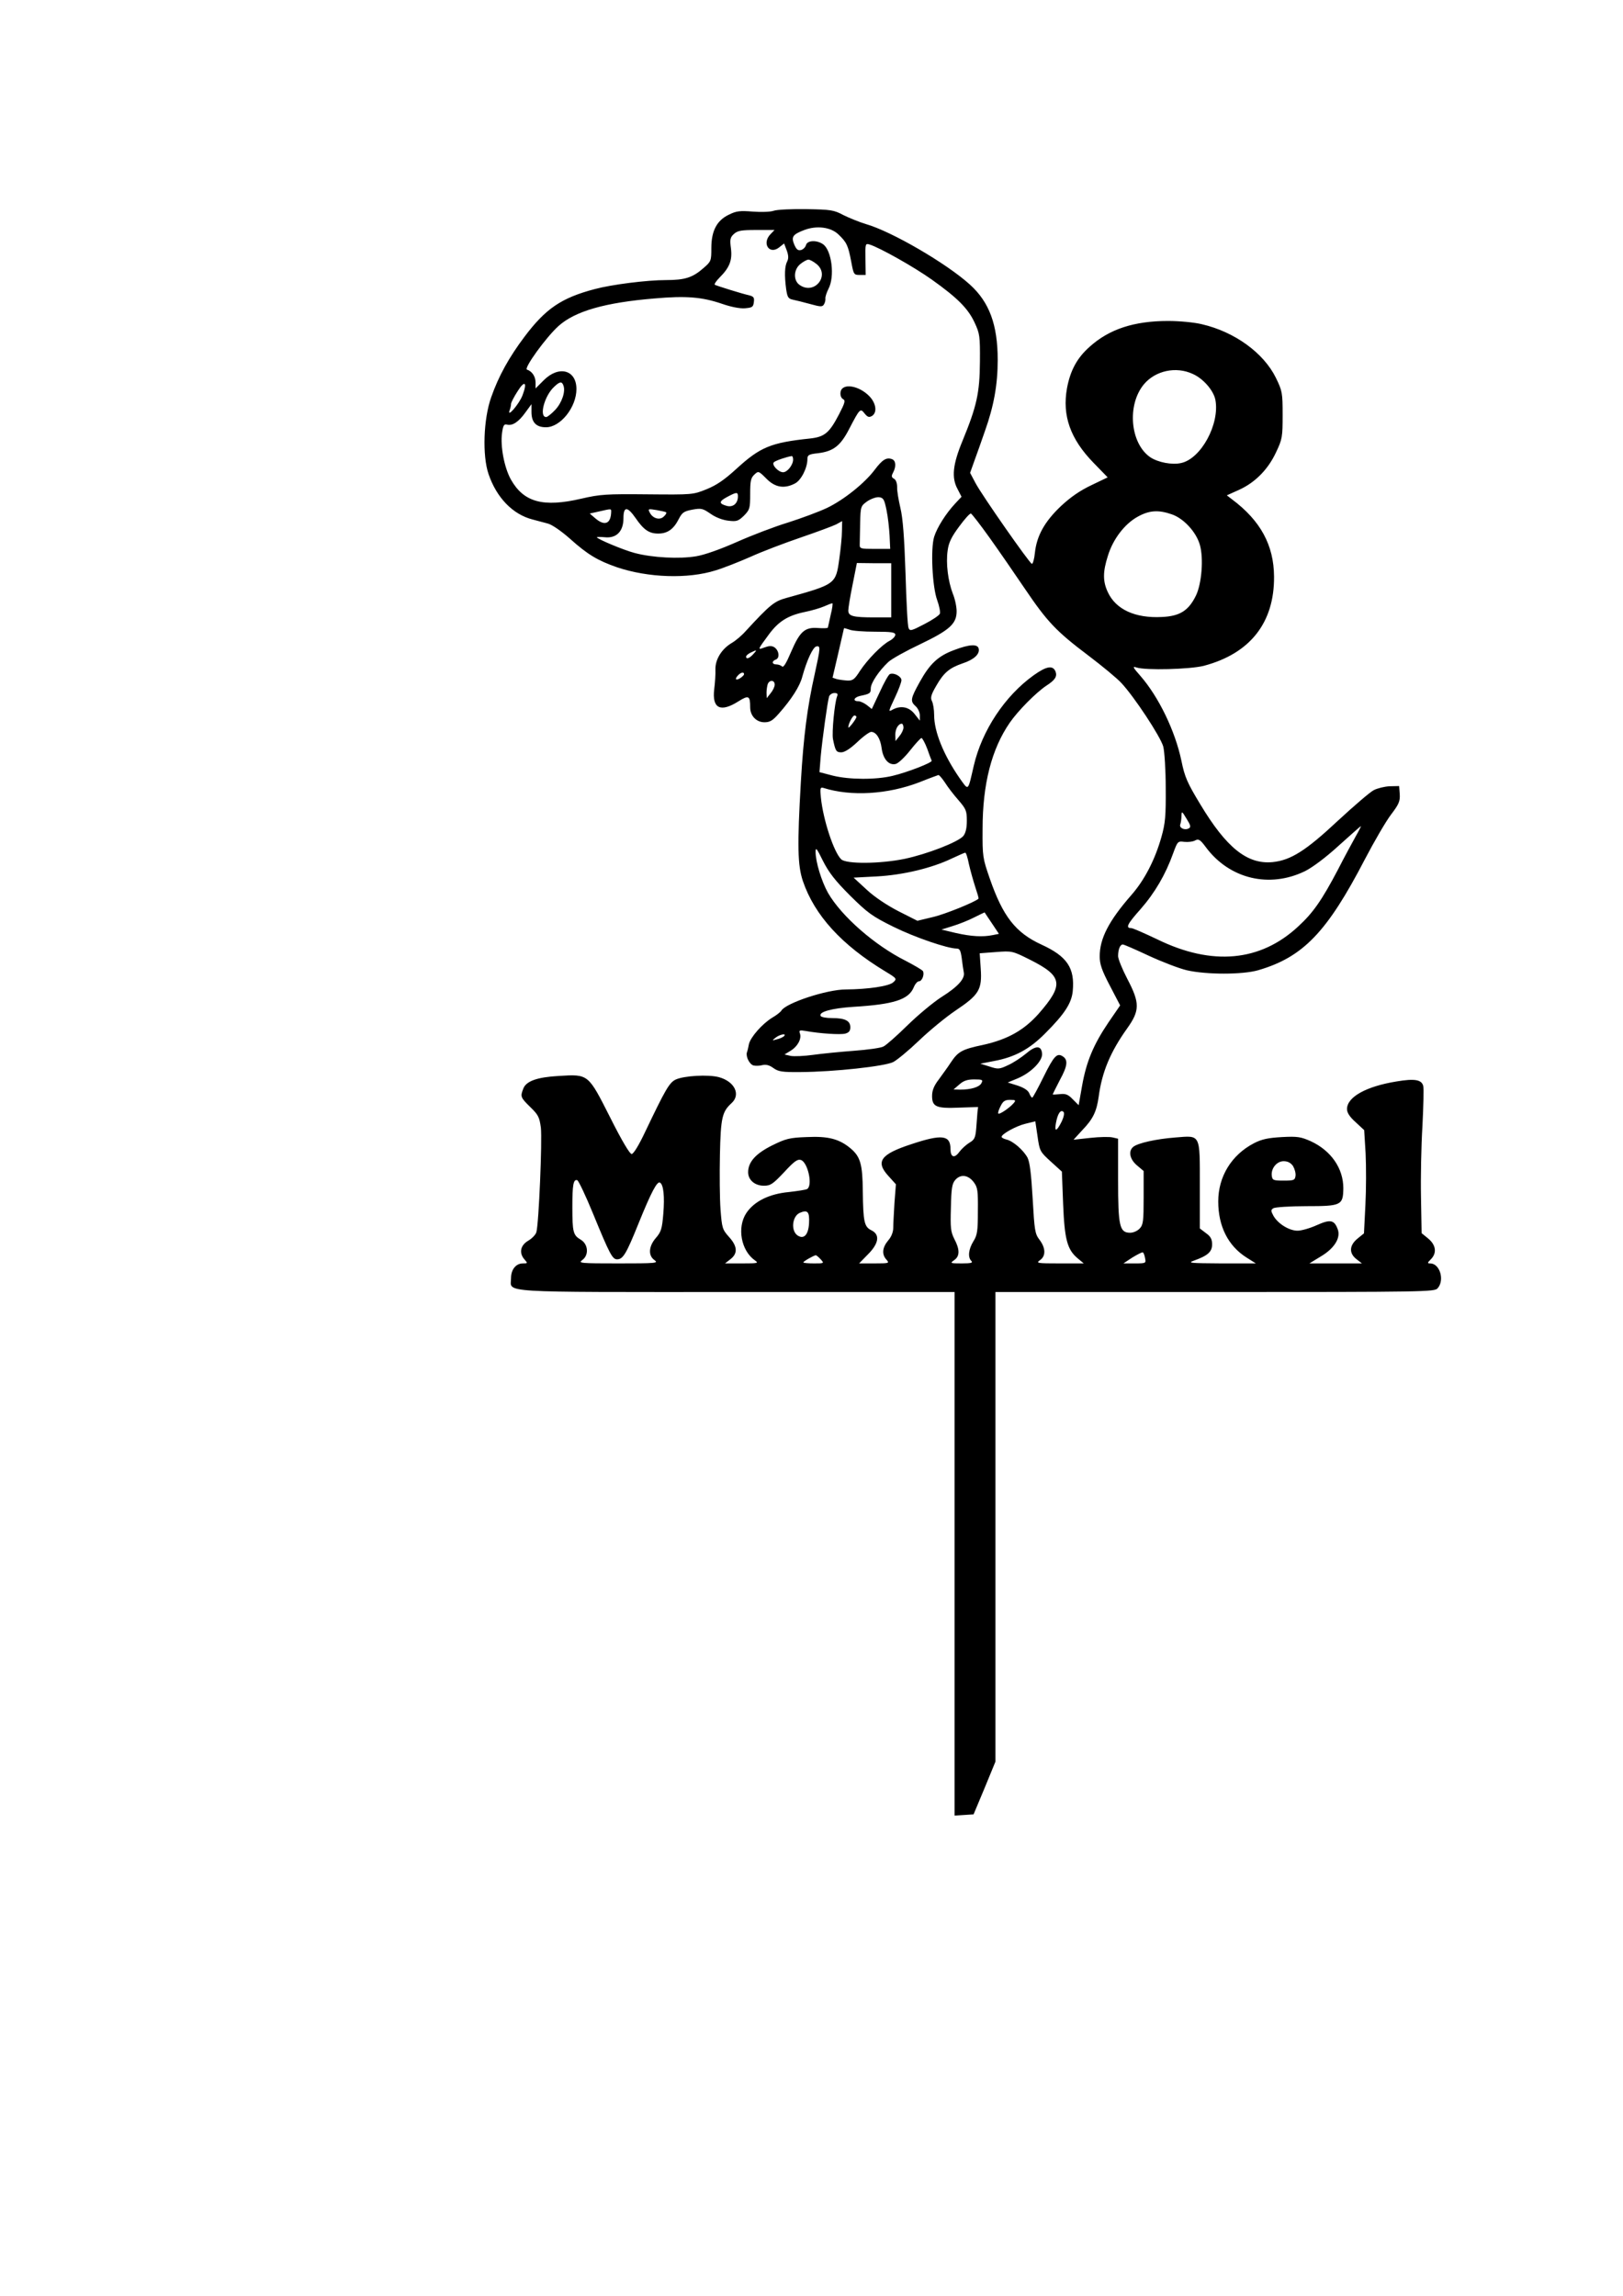 <?xml version="1.0" encoding="UTF-8" standalone="yes"?>
<svg version="1.0" xmlns="http://www.w3.org/2000/svg" width="210mm" height="297mm" viewBox="0 0 794 1123" preserveAspectRatio="xMidYMid meet">
  <g transform="translate(0,1123) scale(0.1,-0.1)" fill="#000000" stroke="none">
    <path d="M3785 10199 c-17 -6 -63 -7 -103 -4 -62 5 -80 3 -116 -15 -59 -28
-86 -79 -86 -163 0 -62 -1 -66 -37 -97 -54 -48 -92 -60 -185 -60 -94 0 -266
-22 -348 -44 -164 -43 -241 -96 -344 -233 -76 -101 -127 -193 -163 -296 -38
-106 -44 -286 -13 -376 39 -115 118 -197 215 -222 22 -6 56 -15 75 -20 20 -5
65 -36 107 -73 88 -79 137 -108 232 -141 152 -51 346 -58 482 -15 37 11 113
41 170 66 57 26 168 68 247 95 79 27 157 56 173 64 l29 16 -1 -48 c0 -27 -6
-88 -13 -137 -17 -124 -18 -124 -259 -191 -59 -16 -80 -33 -198 -161 -19 -22
-50 -48 -69 -59 -49 -29 -81 -80 -80 -129 1 -23 -2 -67 -6 -98 -11 -94 31
-114 118 -59 51 32 58 28 58 -29 0 -41 30 -73 70 -73 26 0 40 8 69 41 63 71
104 135 116 182 22 80 52 145 69 148 21 4 20 -6 -8 -134 -36 -160 -55 -304
-68 -529 -18 -311 -16 -408 10 -485 57 -167 189 -312 402 -441 58 -35 59 -37
40 -54 -21 -19 -121 -34 -232 -35 -93 0 -292 -66 -315 -103 -4 -7 -24 -23 -45
-35 -49 -30 -106 -95 -114 -129 -3 -16 -7 -34 -10 -41 -6 -21 13 -59 33 -64
10 -2 29 -2 43 2 17 4 34 0 53 -14 25 -18 43 -21 135 -20 162 1 410 28 452 49
19 10 76 57 125 104 50 48 131 115 180 148 115 77 130 102 123 205 l-5 75 79
6 c79 6 80 6 168 -38 159 -80 166 -121 42 -263 -72 -81 -151 -126 -272 -153
-105 -22 -123 -33 -159 -87 -14 -22 -41 -58 -58 -82 -24 -31 -33 -54 -33 -81
0 -53 21 -62 134 -57 l91 3 -3 -25 c-1 -14 -4 -49 -6 -79 -4 -46 -8 -56 -34
-71 -16 -10 -38 -30 -49 -45 -24 -33 -43 -26 -43 15 0 68 -42 73 -192 23 -150
-49 -176 -85 -112 -155 l37 -41 -7 -90 c-3 -50 -6 -105 -6 -123 0 -20 -9 -44
-25 -62 -29 -35 -32 -68 -8 -94 15 -17 13 -18 -59 -18 l-75 0 43 44 c54 54 60
97 17 118 -35 17 -40 41 -42 191 -1 132 -12 169 -59 209 -56 47 -110 61 -215
56 -85 -3 -103 -8 -170 -41 -80 -40 -117 -81 -117 -131 0 -38 33 -66 77 -66
33 0 44 8 99 66 49 53 65 65 82 60 34 -11 59 -124 31 -142 -6 -4 -47 -10 -90
-15 -97 -9 -170 -46 -208 -103 -46 -70 -26 -183 42 -231 20 -14 15 -15 -62
-15 l-84 0 27 21 c36 28 34 63 -8 109 -32 36 -34 43 -41 133 -4 53 -5 174 -3
269 4 182 11 210 57 252 46 42 15 106 -62 127 -52 14 -172 7 -212 -12 -31 -15
-51 -51 -148 -254 -32 -68 -58 -110 -67 -110 -9 0 -49 67 -105 179 -108 213
-105 212 -251 203 -106 -6 -160 -25 -174 -62 -15 -39 -14 -43 34 -90 39 -38
45 -49 52 -101 7 -60 -10 -471 -22 -511 -3 -12 -21 -31 -40 -42 -39 -23 -46
-61 -17 -93 15 -17 15 -18 -9 -18 -34 0 -58 -30 -58 -72 0 -73 -86 -68 1103
-68 l1067 0 0 -1281 0 -1280 47 3 46 3 54 129 53 129 0 1148 0 1149 1073 0
c1028 0 1075 1 1090 18 36 40 11 122 -36 122 -15 0 -14 3 3 20 30 30 26 69
-12 101 l-33 27 -3 174 c-2 96 1 253 7 350 5 96 7 185 4 196 -8 31 -42 37
-131 22 -148 -24 -242 -76 -242 -135 0 -18 13 -38 42 -64 l42 -39 7 -114 c3
-63 3 -176 -1 -252 l-7 -139 -32 -26 c-40 -33 -42 -71 -5 -100 l27 -21 -129 0
-128 0 54 33 c67 39 100 91 85 133 -17 47 -36 51 -103 21 -33 -15 -75 -27 -94
-27 -41 0 -96 34 -118 73 -13 24 -13 29 0 37 8 5 81 10 161 10 171 0 180 4
181 88 0 97 -60 184 -160 230 -48 21 -64 24 -140 20 -68 -4 -98 -10 -137 -30
-110 -57 -175 -163 -175 -285 0 -121 48 -217 138 -274 l46 -29 -170 0 c-153 1
-166 2 -132 14 67 24 88 43 88 79 0 25 -7 39 -30 55 l-30 23 0 209 c0 256 5
246 -119 236 -93 -7 -184 -27 -207 -46 -25 -21 -17 -61 19 -91 l32 -27 0 -130
c0 -114 -2 -133 -19 -151 -11 -12 -31 -21 -47 -21 -52 0 -59 32 -59 259 l0
201 -26 6 c-15 4 -64 3 -110 -2 l-82 -9 44 48 c52 54 69 91 79 162 16 121 57
219 139 334 63 88 63 125 1 243 -25 48 -45 98 -45 111 0 33 10 57 23 57 6 0
63 -25 127 -55 65 -30 148 -62 186 -71 96 -22 272 -22 349 0 220 64 337 186
522 542 46 88 103 186 128 219 39 51 45 66 43 100 l-3 40 -46 -1 c-25 -1 -61
-10 -78 -19 -18 -9 -97 -77 -176 -150 -156 -146 -230 -193 -319 -202 -124 -12
-226 70 -354 283 -63 104 -76 133 -92 212 -31 148 -112 314 -201 416 -37 42
-40 48 -19 41 46 -15 261 -9 329 8 227 60 346 211 344 437 -1 153 -66 273
-205 377 l-26 20 60 27 c79 36 142 100 181 184 30 63 32 74 32 182 0 110 -2
118 -33 182 -60 122 -202 225 -362 262 -36 9 -110 16 -165 16 -167 0 -289 -40
-385 -127 -61 -54 -94 -116 -110 -202 -24 -134 16 -248 130 -365 l69 -71 -79
-38 c-55 -26 -102 -58 -150 -103 -80 -76 -118 -145 -127 -228 -3 -31 -10 -55
-15 -54 -13 5 -243 334 -275 394 l-27 51 21 59 c12 33 35 97 51 144 44 123 63
228 63 349 0 173 -41 283 -136 369 -115 104 -383 260 -509 296 -33 10 -82 30
-110 44 -47 25 -62 27 -181 29 -71 1 -143 -2 -160 -8z m316 -115 c41 -39 48
-54 63 -132 12 -65 13 -67 42 -67 l29 0 -1 78 c-1 75 -1 77 20 71 49 -15 218
-110 305 -172 125 -89 177 -141 209 -210 25 -54 27 -65 26 -192 -1 -153 -16
-218 -85 -386 -48 -116 -55 -181 -24 -237 l19 -37 -30 -32 c-47 -50 -90 -119
-104 -164 -18 -59 -9 -245 15 -310 10 -28 16 -57 13 -66 -3 -8 -37 -31 -76
-51 -63 -33 -71 -35 -77 -19 -5 9 -11 130 -15 267 -6 179 -13 270 -25 320 -9
39 -17 84 -16 102 0 20 -6 36 -15 41 -13 7 -14 13 -5 30 16 30 14 59 -5 66
-27 10 -47 -2 -84 -51 -49 -66 -153 -149 -235 -188 -38 -18 -124 -50 -190 -71
-66 -20 -178 -63 -250 -95 -79 -35 -157 -63 -199 -70 -82 -14 -215 -7 -301 16
-54 14 -185 69 -185 77 0 2 18 2 39 0 57 -6 91 29 91 93 0 59 19 59 60 0 39
-57 66 -75 110 -75 45 0 75 21 100 70 17 33 25 39 67 47 44 8 51 6 89 -20 25
-18 60 -31 87 -34 41 -5 49 -2 77 25 28 29 30 35 30 106 0 63 3 78 20 94 20
19 21 19 59 -19 43 -44 88 -51 140 -24 30 15 61 76 61 119 0 20 6 24 51 29 76
9 111 36 154 120 52 100 54 101 75 74 15 -18 22 -20 37 -11 25 17 19 61 -13
95 -53 55 -136 67 -142 20 -2 -14 3 -28 12 -33 13 -7 10 -18 -20 -76 -47 -90
-70 -109 -141 -117 -192 -20 -244 -42 -360 -148 -59 -54 -97 -80 -146 -100
-67 -27 -69 -27 -290 -25 -201 2 -231 0 -322 -21 -188 -44 -283 -18 -346 94
-32 58 -52 162 -43 227 5 37 10 45 24 41 27 -7 57 13 90 59 l30 41 0 -38 c0
-51 23 -75 71 -75 71 0 149 98 149 187 0 94 -86 117 -160 43 l-40 -40 0 29 c0
29 -17 55 -42 63 -17 6 94 159 154 213 81 73 228 115 469 135 157 14 234 7
331 -26 43 -15 87 -24 112 -22 36 3 41 6 44 30 3 23 -1 28 -25 34 -32 7 -154
45 -166 51 -4 2 6 18 23 35 49 49 63 84 56 142 -6 45 -4 55 15 72 18 16 36 19
109 19 l89 0 -20 -21 c-43 -45 -5 -102 43 -64 l24 19 13 -34 c9 -25 9 -40 2
-54 -12 -22 -14 -67 -5 -135 6 -40 10 -47 33 -52 14 -3 52 -12 84 -21 51 -14
60 -15 68 -2 5 8 8 21 7 29 -1 8 6 29 15 47 32 60 16 188 -26 218 -31 22 -78
20 -84 -4 -3 -11 -14 -21 -24 -24 -15 -4 -23 3 -33 26 -16 38 -9 50 49 72 61
23 129 14 166 -21z m-107 -145 c69 -55 -9 -154 -82 -103 -32 22 -30 76 4 103
15 12 32 21 39 21 7 0 24 -9 39 -21z m1841 -538 c52 -23 102 -81 111 -127 22
-118 -70 -288 -168 -309 -44 -10 -112 3 -150 28 -99 67 -116 257 -31 358 56
66 156 88 238 50z m-3279 -105 c-16 -42 -77 -113 -63 -73 4 10 7 24 7 31 0 7
14 34 32 62 35 56 49 45 24 -20z m200 49 c12 -29 -7 -85 -40 -120 -18 -19 -38
-35 -44 -35 -36 0 -9 104 39 148 27 26 38 27 45 7z m1124 -363 c0 -26 -28 -62
-49 -62 -23 0 -58 37 -45 49 8 8 64 27 87 30 4 1 7 -7 7 -17z m-270 -180 c0
-34 -23 -54 -53 -47 -41 11 -41 22 0 44 47 25 53 25 53 3z m727 -67 c7 -33 13
-89 15 -125 l3 -65 -75 0 c-71 0 -75 1 -74 23 0 12 1 59 2 105 2 80 3 82 35
105 18 12 43 21 57 20 22 -3 26 -10 37 -63z m-1347 -7 c-1 -60 -31 -73 -77
-34 l-28 24 45 10 c61 14 60 14 60 0z m269 -4 c3 -3 -2 -12 -11 -20 -19 -20
-54 -11 -69 18 -10 19 -9 20 33 13 23 -4 45 -9 47 -11z m2474 -10 c58 -20 119
-86 137 -149 19 -66 9 -190 -19 -248 -36 -74 -79 -101 -166 -105 -132 -7 -227
37 -266 123 -24 52 -24 98 1 176 25 82 82 156 145 191 57 32 102 35 168 12z
m-892 -114 c45 -63 123 -176 173 -250 109 -161 153 -208 311 -327 66 -50 139
-110 161 -134 62 -66 191 -261 205 -311 6 -24 12 -114 12 -203 1 -136 -2 -172
-21 -239 -31 -110 -82 -210 -147 -284 -111 -127 -155 -213 -155 -300 0 -38 10
-68 50 -144 l50 -96 -57 -83 c-73 -108 -108 -191 -129 -309 l-17 -96 -29 29
c-23 24 -35 28 -63 25 -19 -2 -35 -3 -35 -1 0 1 16 33 35 70 38 69 41 99 14
116 -28 18 -43 2 -94 -101 -27 -55 -52 -101 -55 -101 -3 -1 -10 9 -15 22 -6
14 -27 27 -57 37 l-48 15 46 19 c68 28 126 87 122 123 -4 40 -31 40 -79 -1
-23 -19 -62 -45 -87 -56 -42 -20 -49 -21 -91 -7 l-45 14 67 13 c102 19 174 58
251 136 95 95 128 147 134 205 11 114 -27 171 -154 229 -126 58 -188 138 -252
323 -34 98 -36 107 -35 242 0 220 44 391 133 520 40 58 128 147 179 181 42 27
54 45 45 69 -13 32 -44 27 -107 -18 -141 -101 -253 -270 -293 -442 -30 -129
-24 -125 -71 -59 -77 112 -123 225 -123 306 0 27 -5 58 -11 69 -8 16 -4 31 21
74 37 65 65 88 129 110 55 18 85 45 79 72 -5 24 -45 22 -121 -7 -78 -29 -118
-67 -167 -155 -46 -83 -48 -95 -20 -120 11 -10 20 -30 20 -44 l0 -26 -26 33
c-27 34 -66 42 -105 22 -25 -14 -24 -13 11 62 16 34 30 71 30 81 0 18 -36 38
-56 30 -7 -2 -29 -42 -50 -88 l-39 -83 -24 19 c-13 10 -32 19 -42 19 -29 0
-22 19 9 26 48 10 52 13 52 37 0 26 40 86 86 129 16 15 86 54 156 87 144 69
178 100 178 161 0 22 -8 61 -19 87 -23 61 -34 146 -25 210 5 38 18 66 56 117
27 37 53 66 58 64 5 -2 46 -55 91 -118z m-481 -257 l0 -133 -82 0 c-105 0
-128 6 -128 34 0 11 9 68 21 126 l21 106 84 -1 84 0 0 -132z m-296 -120 c-7
-32 -13 -60 -14 -63 0 -3 -21 -4 -48 -2 -65 5 -89 -17 -132 -117 -23 -54 -37
-78 -44 -71 -5 5 -18 10 -28 10 -22 0 -24 16 -2 24 20 8 15 45 -8 60 -13 8
-26 7 -48 -1 -35 -13 -35 -13 21 63 47 64 93 93 174 110 35 7 79 20 97 28 18
8 36 15 40 15 3 1 0 -25 -8 -56z m217 -83 c81 0 99 -3 99 -15 0 -8 -12 -21
-27 -29 -39 -20 -109 -92 -146 -148 -26 -41 -35 -48 -61 -47 -17 1 -40 4 -52
7 l-21 7 28 120 c15 66 28 121 28 122 1 1 13 -2 27 -7 14 -6 70 -10 125 -10z
m-596 -110 c-19 -21 -35 -26 -35 -12 0 5 10 14 23 20 31 15 32 14 12 -8z m-45
-98 c0 -4 -9 -13 -20 -20 -22 -13 -27 -3 -8 16 14 14 28 16 28 4z m150 -51 c0
-10 -9 -29 -20 -42 l-19 -24 -1 27 c0 14 3 33 6 42 9 22 34 20 34 -3z m305
-58 c-12 -31 -26 -176 -20 -208 12 -59 16 -65 41 -65 16 0 44 18 78 50 29 28
60 50 68 50 24 0 45 -32 51 -79 7 -54 35 -86 69 -78 14 4 45 34 71 67 26 33
51 60 55 60 4 0 17 -23 28 -52 10 -29 20 -55 22 -59 4 -9 -119 -57 -191 -74
-82 -20 -213 -19 -293 1 l-65 17 6 76 c8 86 33 267 41 294 3 9 15 17 26 17 15
0 18 -4 13 -17z m95 -100 c-1 -10 -39 -60 -40 -51 0 17 21 58 30 58 5 0 10 -3
10 -7z m230 -52 c0 -10 -9 -29 -20 -42 l-19 -24 -1 31 c0 29 15 54 32 54 4 0
8 -9 8 -19z m203 -269 c13 -21 43 -60 66 -86 37 -43 41 -52 41 -101 0 -36 -6
-60 -17 -74 -25 -30 -178 -89 -287 -112 -121 -25 -288 -26 -311 -2 -36 35 -88
193 -99 301 -5 47 -3 52 12 48 136 -43 315 -32 471 28 47 19 89 34 92 35 4 0
18 -16 32 -37z m1193 -224 c-20 -11 -48 2 -42 19 3 8 6 27 6 41 1 26 2 25 25
-13 20 -32 22 -41 11 -47z m816 -40 c-16 -29 -56 -102 -87 -163 -79 -150 -122
-211 -194 -277 -185 -172 -421 -194 -689 -63 -63 30 -120 55 -127 55 -30 0
-21 19 45 93 70 80 122 169 159 272 22 60 23 61 55 57 19 -2 43 1 53 7 17 9
25 4 53 -34 116 -155 311 -201 485 -116 36 18 103 68 165 125 58 52 106 95
108 95 2 1 -10 -23 -26 -51z m-2473 -289 c86 -85 108 -101 211 -152 105 -52
266 -107 311 -107 14 0 19 -10 24 -47 3 -27 8 -58 10 -69 7 -31 -28 -70 -109
-121 -39 -25 -114 -87 -166 -138 -52 -51 -105 -98 -118 -104 -12 -7 -77 -16
-145 -21 -67 -5 -157 -14 -200 -20 -43 -6 -92 -8 -109 -5 l-30 7 31 19 c34 21
54 59 44 85 -5 14 -1 16 28 11 72 -13 170 -19 194 -13 18 5 25 13 25 31 0 32
-26 45 -89 45 -27 0 -52 4 -56 10 -12 20 53 38 160 45 197 12 270 35 295 95 7
17 18 30 26 30 15 0 28 35 19 50 -4 6 -42 28 -84 50 -152 76 -314 218 -380
332 -32 57 -61 152 -61 201 0 25 6 17 36 -44 29 -57 59 -96 133 -170z m581
155 c7 -31 21 -81 31 -112 10 -30 18 -56 16 -58 -16 -16 -166 -77 -224 -90
l-75 -18 -93 47 c-56 29 -118 70 -156 106 l-63 58 114 6 c129 7 269 41 365 87
33 15 63 29 67 29 4 1 12 -24 18 -55z m113 -291 l34 -51 -30 -6 c-49 -10 -104
-7 -180 10 l-71 17 54 17 c30 9 78 28 105 42 28 14 51 25 52 25 0 -1 17 -25
36 -54z m-1018 -552 c-6 -5 -21 -12 -35 -15 -24 -7 -24 -6 -6 8 21 17 57 23
41 7z m966 -230 c-11 -19 -51 -31 -105 -31 l-31 1 28 24 c21 19 40 25 73 25
41 0 44 -2 35 -19z m159 -96 c-19 -23 -70 -58 -76 -52 -3 3 2 19 11 36 12 25
22 31 46 31 27 0 30 -2 19 -15z m235 -89 c-25 -51 -38 -56 -29 -9 8 45 23 68
37 54 5 -5 2 -23 -8 -45z m-54 -198 l54 -49 6 -157 c7 -175 20 -224 71 -267
l30 -25 -118 0 c-110 0 -117 1 -96 16 29 20 28 59 -2 99 -23 30 -25 45 -34
202 -7 120 -14 178 -25 200 -20 37 -70 81 -103 89 -13 3 -24 9 -24 13 0 14 71
53 116 64 l49 12 11 -74 c10 -71 12 -75 65 -123z m1185 -22 c8 -14 14 -35 12
-48 -3 -21 -8 -23 -58 -23 -50 0 -55 2 -58 23 -5 36 24 72 58 72 20 0 35 -8
46 -24z m-1562 -79 c19 -25 21 -42 20 -141 0 -98 -3 -118 -22 -148 -24 -39
-28 -78 -10 -96 9 -9 -1 -12 -47 -12 -57 0 -58 1 -37 16 28 19 28 52 1 103
-18 36 -20 54 -17 155 2 96 6 117 22 135 26 29 63 24 90 -12z m-1863 -153 c82
-200 95 -224 118 -224 29 0 45 27 105 176 62 153 91 208 105 199 17 -10 23
-67 16 -152 -6 -74 -11 -89 -36 -118 -36 -41 -39 -87 -7 -109 21 -15 6 -16
-177 -16 -183 0 -198 1 -177 16 34 24 30 78 -7 100 -37 22 -41 36 -41 161 0
107 5 136 24 130 6 -2 41 -75 77 -163z m1057 -47 c-3 -57 -25 -80 -55 -61 -35
22 -28 94 9 111 39 17 49 6 46 -50z m1644 -172 c5 -24 4 -25 -50 -25 l-56 0
44 29 c25 15 48 27 51 25 4 -2 9 -15 11 -29z m-1587 -5 c18 -20 17 -20 -33
-20 -29 0 -52 2 -52 5 0 5 51 34 61 35 3 0 14 -9 24 -20z"/>
  </g>
</svg>